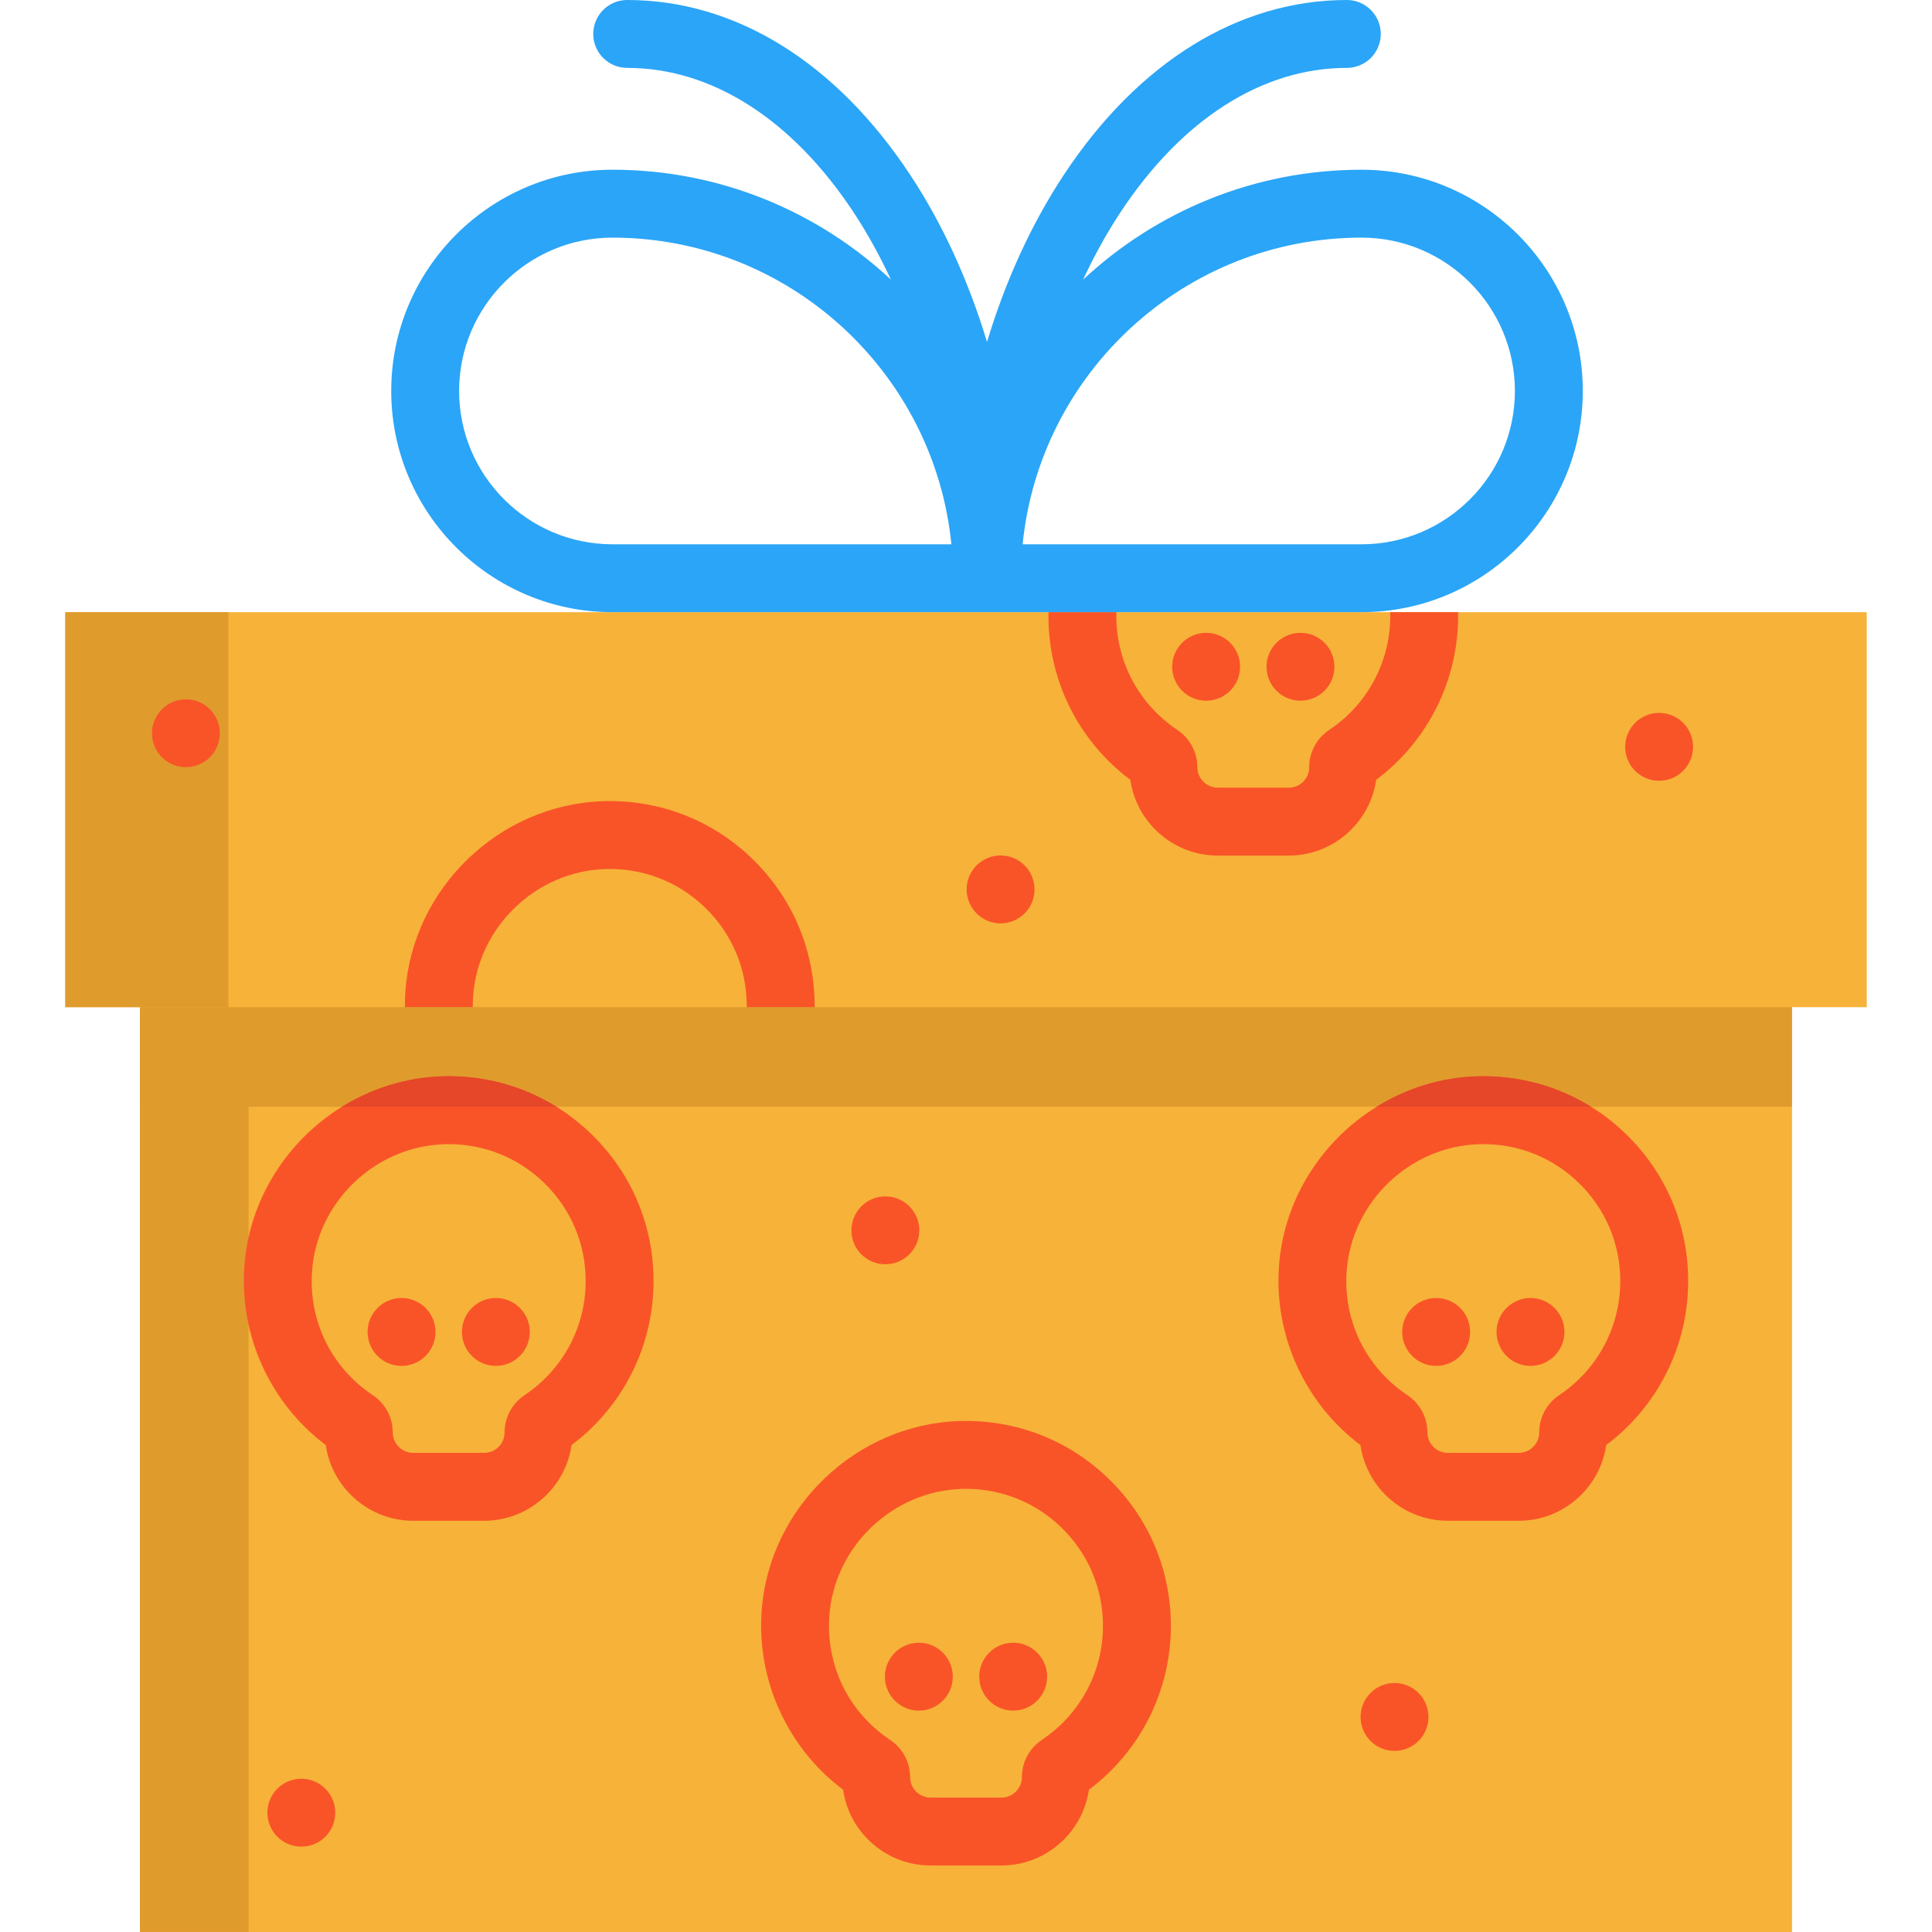 <?xml version="1.0" encoding="iso-8859-1"?>
<!-- Uploaded to: SVG Repo, www.svgrepo.com, Generator: SVG Repo Mixer Tools -->
<svg version="1.1" id="Layer_1" xmlns="http://www.w3.org/2000/svg" xmlns:xlink="http://www.w3.org/1999/xlink" 
	 viewBox="0 0 512.006 512.006" xml:space="preserve">
<g>
	<rect x="37.091" y="247.33" style="fill:#F7B239;" width="437.815" height="264.676"/>
	<rect x="17.299" y="162.236" style="fill:#F7B239;" width="477.412" height="104.683"/>
</g>
<rect x="17.295" y="162.236" style="fill:#E09B2D;" width="43.219" height="104.671"/>
<g>
	<path style="fill:#F95428;" d="M386.417,162.23h-18.005c0,0.12,0.012,0.228,0.012,0.348c0.012,0.216,0.012,0.42,0.012,0.648
		c0,12.151-6.046,23.451-16.146,30.192c-3.347,2.219-5.338,5.914-5.338,9.896c0,2.999-2.435,5.434-5.434,5.434h-18.773
		c-1.451,0-2.807-0.564-3.85-1.619c-1.02-1.02-1.583-2.375-1.583-3.814c0-3.958-1.979-7.641-5.29-9.872
		c-10.412-6.957-16.458-18.545-16.17-31.008v-0.204H277.86c-0.336,17.561,7.713,33.947,21.687,44.43
		c0.72,4.99,3.011,9.596,6.621,13.195c4.426,4.438,10.304,6.885,16.577,6.885h18.773c11.779,0,21.556-8.745,23.187-20.068
		c13.651-10.244,21.723-26.27,21.723-43.447C386.429,162.89,386.429,162.554,386.417,162.23z"/>
	<circle style="fill:#F95428;" cx="344.639" cy="176.702" r="8.996"/>
	<circle style="fill:#F95428;" cx="319.641" cy="176.702" r="8.996"/>
	<path style="fill:#F95428;" d="M206.893,275.907c-4.968,0-8.996-4.028-8.996-8.996v-0.312c0-9.915-3.92-19.174-11.039-26.074
		c-7.118-6.898-16.508-10.529-26.453-10.216c-18.355,0.583-33.739,15.366-35.017,33.655c-0.066,0.94-0.098,1.904-0.098,2.947
		c0,4.968-4.028,8.996-8.996,8.996s-8.996-4.028-8.996-8.996c0-1.469,0.047-2.844,0.143-4.206
		c1.913-27.377,24.93-49.508,52.399-50.38c14.869-0.467,28.897,4.962,39.542,15.28c10.646,10.318,16.509,24.167,16.509,38.994v0.312
		C215.889,271.879,211.861,275.907,206.893,275.907z"/>
	<circle style="fill:#F95428;" cx="265.17" cy="235.707" r="8.996"/>
	<circle style="fill:#F95428;" cx="49.268" cy="194.323" r="8.996"/>
	<circle style="fill:#F95428;" cx="439.69" cy="197.922" r="8.996"/>
</g>
<rect x="37.091" y="268.994" style="fill:#E09B2D;" width="28.789" height="243"/>
<path style="fill:#2BA5F7;" d="M360.834,44.98c-28.494,0-54.447,11.07-73.798,29.131c2.954-6.335,6.263-12.346,9.954-17.928
	c16.28-24.627,37.567-38.189,59.939-38.189c4.968,0,8.996-4.028,8.996-8.996S361.897,0,356.928,0
	c-28.611,0-55.229,16.429-74.949,46.259c-8.64,13.069-15.488,28.086-20.409,44.357c-4.92-16.273-11.769-31.288-20.409-44.357
	C221.442,16.429,194.824,0,166.213,0c-4.968,0-8.996,4.028-8.996,8.996s4.028,8.996,8.996,8.996
	c22.372,0,43.659,13.562,59.939,38.188c3.691,5.583,6.998,11.595,9.954,17.928c-19.351-18.059-45.304-29.131-73.797-29.131
	c-32.327,0-58.628,26.301-58.628,58.628s26.301,58.628,58.628,58.628h99.262h99.263c32.327,0,58.628-26.301,58.628-58.628
	S393.161,44.98,360.834,44.98z M162.307,144.243c-22.406,0-40.635-18.229-40.635-40.635s18.229-40.635,40.635-40.635
	c46.738,0,85.294,35.704,89.822,81.27H162.307z M360.834,144.243h-89.822c4.528-45.566,43.083-81.27,89.822-81.27
	c22.406,0,40.635,18.229,40.635,40.635S383.24,144.243,360.834,144.243z"/>
<g>
	<path style="fill:#F95428;" d="M265.389,494.375h-18.774c-11.777,0-21.553-8.737-23.183-20.07
		c-14.665-11.018-22.883-28.881-21.59-47.331c1.92-27.378,24.939-49.506,52.406-50.374c14.845-0.462,28.885,4.953,39.533,15.27
		c10.652,10.321,16.519,24.17,16.519,38.999c0,17.174-8.068,33.196-21.727,43.438C286.939,485.639,277.164,494.375,265.389,494.375z
		 M256.006,394.564c-0.396,0-0.792,0.006-1.19,0.019c-18.359,0.581-33.744,15.361-35.026,33.649
		c-0.926,13.225,5.088,25.506,16.089,32.85c3.324,2.219,5.306,5.909,5.306,9.871c0,2.994,2.436,5.429,5.429,5.429h18.774
		c2.994,0,5.429-2.435,5.429-5.429c0-3.961,1.982-7.649,5.301-9.868c10.137-6.767,16.186-18.061,16.186-30.216
		c0-9.914-3.922-19.176-11.045-26.077C274.426,398.171,265.497,394.564,256.006,394.564z"/>
	<circle style="fill:#F95428;" cx="268.505" cy="444.341" r="8.996"/>
	<circle style="fill:#F95428;" cx="243.507" cy="444.341" r="8.996"/>
	<circle style="fill:#F95428;" cx="369.565" cy="455.016" r="8.996"/>
	<circle style="fill:#F95428;" cx="234.63" cy="326.055" r="8.996"/>
	<circle style="fill:#F95428;" cx="79.855" cy="480.387" r="8.996"/>
</g>
<rect x="37.091" y="266.907" style="fill:#E09B2D;" width="437.815" height="26.39"/>
<g>
	<path style="fill:#F95428;" d="M156.684,300.511c-2.855-2.759-5.938-5.17-9.224-7.209c-8.996-5.59-19.432-8.409-30.312-8.061
		c-9.62,0.312-18.689,3.227-26.51,8.061c-14.49,8.96-24.638,24.53-25.886,42.319c-1.295,18.449,6.921,36.31,21.579,47.333
		c1.631,11.324,11.408,20.068,23.187,20.068h18.773c11.779,0,21.555-8.733,23.187-20.068c13.663-10.244,21.723-26.27,21.723-43.447
		C173.201,324.682,167.336,310.839,156.684,300.511z M139.027,369.724c-3.323,2.219-5.302,5.914-5.302,9.872
		c0,2.999-2.435,5.434-5.434,5.434h-18.773c-2.999,0-5.434-2.435-5.434-5.434c0-3.958-1.979-7.653-5.302-9.872
		c-11-7.341-17.009-19.624-16.086-32.843c1.283-18.293,16.661-33.071,35.026-33.647c0.396-0.012,0.792-0.024,1.188-0.024
		c9.488,0,18.425,3.611,25.25,10.232c7.125,6.897,11.048,16.158,11.048,26.066C155.209,351.671,149.163,362.959,139.027,369.724z"/>
	<path style="fill:#F95428;" d="M430.872,300.511c-2.843-2.759-5.938-5.17-9.224-7.209c-8.996-5.578-19.432-8.397-30.3-8.061
		c-9.62,0.312-18.701,3.227-26.51,8.061c-14.502,8.96-24.65,24.53-25.898,42.319c-1.295,18.449,6.921,36.31,21.591,47.333
		c1.619,11.324,11.396,20.068,23.175,20.068h18.773c11.779,0,21.556-8.733,23.187-20.068c13.663-10.244,21.723-26.27,21.723-43.447
		C447.389,324.682,441.524,310.839,430.872,300.511z M413.215,369.724c-3.323,2.219-5.302,5.914-5.302,9.872
		c0,2.999-2.435,5.434-5.434,5.434h-18.773c-2.987,0-5.422-2.435-5.422-5.434c0-3.958-1.991-7.653-5.314-9.872
		c-11-7.341-17.009-19.624-16.086-32.843c1.284-18.293,16.673-33.071,35.026-33.647c0.396-0.012,0.792-0.024,1.188-0.024
		c9.488,0,18.425,3.611,25.25,10.232c7.125,6.897,11.048,16.158,11.048,26.066C429.396,351.671,423.351,362.959,413.215,369.724z"/>
	<circle style="fill:#F95428;" cx="405.599" cy="352.985" r="8.996"/>
	<circle style="fill:#F95428;" cx="380.601" cy="352.985" r="8.996"/>
	<circle style="fill:#F95428;" cx="131.411" cy="352.985" r="8.996"/>
	<circle style="fill:#F95428;" cx="106.413" cy="352.985" r="8.996"/>
</g>
<g>
	<path style="fill:#E54728;" d="M147.46,293.302H90.638c7.821-4.834,16.889-7.749,26.51-8.061
		C128.027,284.894,138.463,287.712,147.46,293.302z"/>
	<path style="fill:#E54728;" d="M421.647,293.302h-56.81c7.809-4.834,16.889-7.749,26.51-8.061
		C402.215,284.906,412.651,287.724,421.647,293.302z"/>
</g>
</svg>